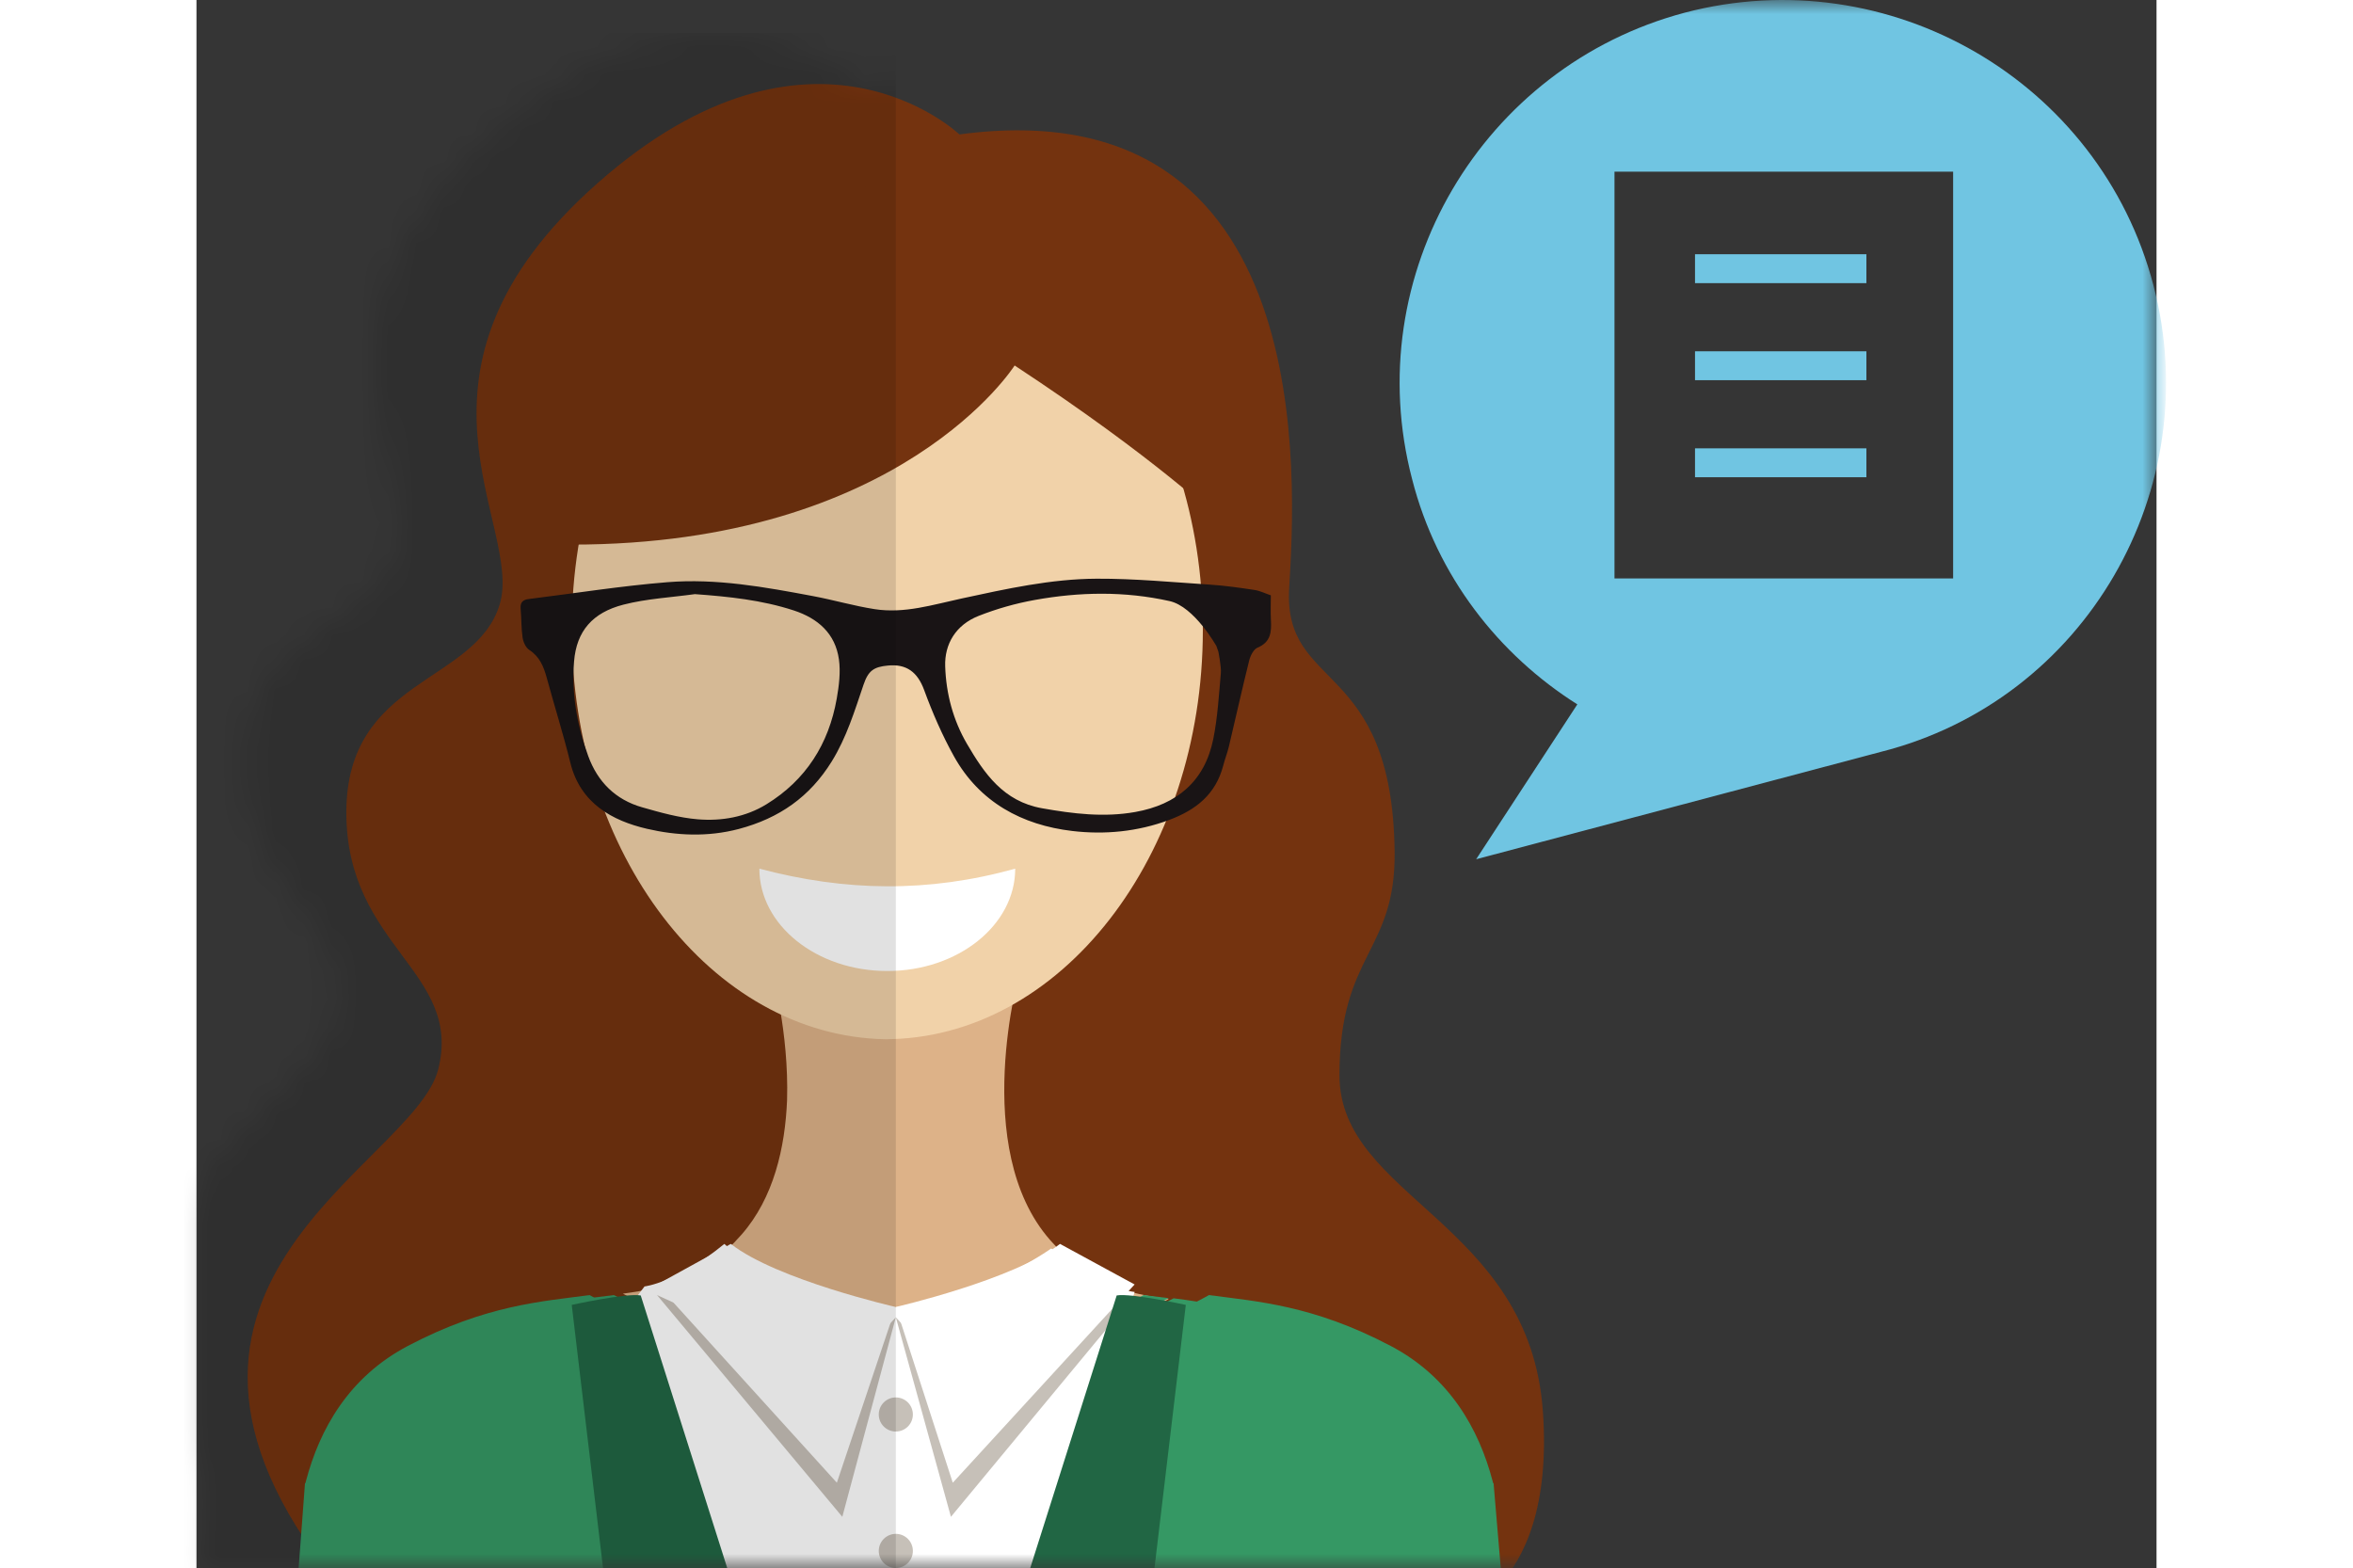 <svg xmlns="http://www.w3.org/2000/svg" xmlns:xlink="http://www.w3.org/1999/xlink" width="250px" height="166.6" viewBox="0 0 70 56" version="1.1">
  <rect x="0" y="0" width="70" height="56" fill="#333333" stroke="none"/>
  <title>Female Business Woman</title>
  <defs>
    <rect id="path-1" x="0" y="0" width="70" height="56"/>
    <path d="M23.148,173.613 C23.131,173.704 23.111,173.794 23.087,173.883 C23.69,177.335 19.635,180.026 19.635,180.026 C16.323,182.446 12.524,181.224 12.524,181.224 C10.312,180.197 11.102,178.829 11.102,178.829 C12.682,176.263 20.204,173.699 20.204,173.699 L20.204,173.699 L23.031,173.613 C23.032,173.616 23.032,173.618 23.033,173.621 Z M28.022,173.613 L28.395,173.639 L30.353,173.699 C30.353,173.699 30.451,173.732 30.627,173.795 L30.736,173.803 C30.736,173.803 30.751,173.81 30.778,173.823 L30.897,173.88 C30.929,173.895 30.965,173.913 31.006,173.933 C32.871,174.623 38.163,176.725 39.459,178.829 C39.459,178.829 40.249,180.197 38.036,181.224 C38.036,181.224 34.236,182.446 30.923,180.026 L30.869,179.99 C30.379,179.661 26.733,177.075 27.525,173.613 L28.025,173.628 C28.024,173.623 28.023,173.618 28.022,173.613 Z M14.329,3.534 C21.991,-3.232 27.246,1.799 27.246,1.799 C37.709,0.394 39.093,9.461 39.125,14.929 L39.125,15.327 C39.119,16.436 39.061,17.371 39.024,18.002 C38.805,21.712 42.705,20.503 42.79,27.413 C42.835,31.02 40.82,31.035 40.82,35.4 C40.82,39.765 47.607,40.638 48.085,47.405 C48.313,50.633 47.517,52.469 46.622,53.508 C47.413,62.851 49.575,88.092 50.561,96.858 L50.561,96.858 L48.704,96.857 L49.275,102.863 C49.275,102.863 49.581,103.535 47.838,106.963 C47.838,106.963 47.523,108.063 47.036,107.833 C47.036,107.833 46.636,107.754 46.713,107.336 L46.96,105.909 L45.062,108.859 C45.062,108.859 44.649,109.24 44.14,108.9 C44.14,108.9 42.785,108.185 42.797,107.725 C42.797,107.725 43.241,106.709 43.893,105.646 L43.913,105.609 C44.107,105.252 45.646,102.354 45.133,101.134 L42.723,104.773 C42.723,104.773 42.387,105.161 42.032,105.246 C42.046,120.983 38.838,140.718 38.838,140.718 L36.515,140.717 L31.358,173.613 L28.022,173.613 L28.021,140.717 L23.148,140.717 L23.148,173.613 L19.813,173.613 L14.654,140.717 L10.981,140.718 L10.963,140.601 C10.935,140.42 10.877,140.034 10.795,139.471 L10.719,138.945 C9.976,133.757 7.909,118.156 7.919,105.244 C7.564,105.162 7.229,104.773 7.229,104.773 L7.229,104.773 L4.819,101.134 C4.305,102.354 5.845,105.252 6.039,105.609 L6.059,105.646 C6.711,106.709 7.155,107.725 7.155,107.725 C7.167,108.185 5.812,108.9 5.812,108.9 C5.302,109.24 4.89,108.859 4.89,108.859 L4.89,108.859 L2.992,105.909 L3.239,107.336 C3.316,107.754 2.916,107.833 2.916,107.833 C2.429,108.063 2.113,106.963 2.113,106.963 C0.371,103.535 0.677,102.863 0.677,102.863 L0.677,102.863 L1.247,96.857 L0,96.858 C1.055,87.479 3.185,59.241 3.74,51.79 C-0.548,45.154 3.311,41.208 6.201,38.313 L6.46,38.053 C7.528,36.982 8.417,36.055 8.636,35.182 C9.512,31.69 5.352,30.817 5.352,26.015 C5.352,21.213 9.95,21.431 10.826,18.594 C11.701,15.757 6.666,10.3 14.329,3.534 Z M39.756,57.896 C38.628,66.786 36.934,81.806 38.298,87.02 C38.482,87.225 38.662,87.436 38.838,87.653 C41.037,90.358 41.89,96.374 42.016,103.422 L44.022,100.02 C44.022,100.02 44.452,99.464 44.424,99.07 L44.427,96.857 L44.242,96.858 L44.242,96.858 L44.213,96.632 C43.934,94.453 42.973,85.71 41.989,76.933 L41.873,75.901 C41.023,68.335 40.176,60.935 39.756,57.896 Z M10.526,57.295 C9.569,64.193 6.767,93.552 6.319,96.858 L6.319,96.858 L5.524,96.857 L5.528,99.07 C5.502,99.431 5.861,99.928 5.921,100.008 L5.93,100.02 L7.935,103.42 C8.056,96.373 8.874,90.358 10.981,87.653 C11.27,87.281 11.572,86.926 11.884,86.585 C12.964,80.405 11.794,64.091 10.526,57.295 Z" id="path-3"/>
  </defs>
  <g id="Page-1" stroke="none" stroke-width="1" fill="none" fill-rule="evenodd">
    <g id="GED-Plus-Detail" transform="translate(-100, -967)">
      <g id="Group-2" transform="translate(100, 659)">
        <g id="Female-Business-Woman" transform="translate(0, 308)">
          <mask id="mask-2" fill="white">
            <use xlink:href="#path-1"/>
          </mask>
          <use id="Mask" fill-opacity="0.01" fill="#FFFFFF" xlink:href="#path-1"/>
          <g mask="url(#mask-2)" id="Group-3">
            <g transform="translate(0, 3.002)">
              <g>
                <path d="M27.246,1.799 C27.246,1.799 21.991,-3.232 14.329,3.534 C6.666,10.3 11.701,15.757 10.826,18.594 C9.95,21.431 5.352,21.213 5.352,26.015 C5.352,30.817 9.512,31.69 8.636,35.182 C7.76,38.674 -3.843,43.039 5.352,53.952 L44.542,54.825 C44.542,54.825 48.562,54.17 48.085,47.405 C47.607,40.638 40.82,39.765 40.82,35.4 C40.82,31.035 42.835,31.02 42.79,27.413 C42.705,20.503 38.805,21.712 39.024,18.002 C39.243,14.291 40.163,0.064 27.246,1.799" id="Fill-67" fill="#74330F"/>
                <path d="M46.324,49.972 L46.309,49.969 C46.303,49.945 46.296,49.92 46.29,49.896 C45.801,48.037 44.757,46.175 42.646,45.065 C39.858,43.599 37.853,43.48 36.16,43.251 C36.091,43.29 36.02,43.328 35.95,43.366 C35.876,43.405 35.801,43.444 35.726,43.483 C35.44,43.437 35.165,43.4 34.897,43.366 C34.695,43.474 34.491,43.578 34.285,43.68 C31.557,45.021 28.438,45.782 25.125,45.782 C24.941,45.782 24.757,45.779 24.573,45.774 C24.39,45.779 24.206,45.782 24.021,45.782 C20.708,45.782 17.59,45.021 14.862,43.68 C14.655,43.578 14.451,43.474 14.249,43.366 C14.179,43.328 14.108,43.29 14.038,43.251 C12.346,43.48 10.341,43.599 7.553,45.065 C5.442,46.175 4.398,48.037 3.909,49.896 C3.903,49.92 3.896,49.945 3.89,49.969 L3.875,49.972 C3.875,49.972 1.22,86.016 0,96.858 L6.319,96.858 C6.767,93.552 9.569,64.193 10.526,57.295 C11.861,64.451 13.088,82.158 11.693,87.479 L24.188,87.479 L24.959,87.479 L38.435,87.479 C36.828,82.75 38.593,67.063 39.756,57.896 C40.702,64.735 43.808,93.647 44.242,96.858 L50.561,96.858 C49.342,86.016 46.324,49.972 46.324,49.972" id="Fill-69" fill="#359864"/>
                <path d="M29.405,31.677 C29.405,31.677 27.603,38.001 30.486,41.285 C30.824,41.67 31.156,41.98 31.486,42.231 L32.678,42.913 C33.326,43.175 33.995,43.295 34.723,43.393 C34.459,43.54 34.191,43.68 33.918,43.815 L33.918,43.815 L33.735,43.711 C31.116,44.974 28.136,45.688 24.976,45.688 C21.411,45.688 18.076,44.779 15.229,43.2 C16.784,42.988 18.068,42.683 19.466,41.091 C20.619,39.778 21.022,37.979 21.092,36.292 L21.092,36.292 C21.163,33.841 20.547,31.677 20.547,31.677 L20.547,31.677 Z" id="Combined-Shape" fill="#DDB288"/>
                <path d="M24.767,4.873 C30.955,5.006 35.941,11.501 35.941,19.494 C35.941,27.568 30.853,34.113 24.576,34.113 L24.766,34.11 C24.735,34.113 24.703,34.113 24.671,34.113 L24.576,34.113 C18.387,33.981 13.402,27.486 13.402,19.494 C13.402,11.419 18.49,4.873 24.767,4.873 L24.576,4.875 C24.608,4.873 24.639,4.873 24.671,4.874 L24.767,4.873 Z" id="Combined-Shape" fill="#F1D2A9"/>
                <path d="M29.219,10.051 C29.219,10.051 25.183,16.448 13.406,16.448 C13.406,16.448 12.856,3.655 24.534,3.655 C36.211,3.655 36.55,15.577 36.55,15.577 C36.55,15.577 34.304,13.392 29.219,10.051" id="Fill-79" fill="#74330F"/>
                <path d="M23.813,45.688 C23.998,45.688 24.183,45.685 24.367,45.68 C20.913,45.595 17.684,44.719 14.907,43.251 C14.618,43.288 14.32,43.323 14.011,43.361 C14.214,43.465 14.418,43.566 14.626,43.664 C17.362,44.955 20.49,45.688 23.813,45.688" id="Fill-81" fill="#359864"/>
                <path d="M34.108,43.664 C34.315,43.566 34.52,43.465 34.723,43.361 C34.414,43.323 34.115,43.288 33.827,43.251 C31.049,44.719 27.821,45.595 24.367,45.68 C24.551,45.685 24.735,45.688 24.921,45.688 C28.243,45.688 31.372,44.955 34.108,43.664" id="Fill-83" fill="#359864"/>
                <path d="M15.229,43.955 L16.002,42.942 C16.002,42.942 17.162,42.812 18.852,41.423 C18.852,41.423 21.267,43.71 24.407,43.71 C27.547,43.71 30.525,41.587 30.525,41.587 C30.525,41.587 32.538,43.057 33.504,43.139 L28.674,60.211 L24.49,69.445 L21.589,63.56 L17.805,54.819 L15.229,43.955 Z" id="Fill-89" fill="#FFFFFF"/>
                <path d="M15.866,43.264 L24.367,70.054 L17.428,61.156 L18.313,59.178 L15.254,59.178 L13.402,43.602 C13.402,43.602 15.351,43.173 15.866,43.264" id="Fill-91" fill="#216644"/>
                <polygon id="Fill-93" fill="#C6C0B8" points="20.316 45.01 16.448 43.251 23.065 51.17 24.976 44.044 23.244 45.935"/>
                <polygon id="Fill-95" fill="#C6C0B8" points="29.635 45.01 33.504 43.251 26.944 51.17 24.976 44.044 26.708 45.935"/>
                <path d="M16.448,42.872 L22.87,49.952 L24.976,43.677 C24.976,43.677 20.729,42.711 19.083,41.423 L16.448,42.872 Z" id="Fill-97" fill="#FFFFFF"/>
                <path d="M33.504,42.872 L27.01,49.952 L24.976,43.675 C24.976,43.675 29.175,42.711 30.84,41.423 L33.504,42.872 Z" id="Fill-99" fill="#FFFFFF"/>
                <path d="M25.585,47.515 C25.585,47.852 25.312,48.124 24.976,48.124 C24.64,48.124 24.367,47.852 24.367,47.515 C24.367,47.179 24.64,46.906 24.976,46.906 C25.312,46.906 25.585,47.179 25.585,47.515" id="Fill-101" fill="#C6C0B8"/>
                <path d="M25.585,52.389 C25.585,52.725 25.312,52.998 24.976,52.998 C24.64,52.998 24.367,52.725 24.367,52.389 C24.367,52.052 24.64,51.779 24.976,51.779 C25.312,51.779 25.585,52.052 25.585,52.389" id="Fill-103" fill="#C6C0B8"/>
                <path d="M32.864,43.264 L24.367,70.054 L31.3,61.173 L30.413,59.193 L33.477,59.193 L35.332,43.602 C35.332,43.602 33.38,43.173 32.864,43.264" id="Fill-111" fill="#216644"/>
                <path d="M17.8,18.217 C16.95,18.335 16.081,18.379 15.254,18.591 C14.144,18.875 13.573,19.537 13.485,20.619 C13.391,21.786 13.592,22.908 13.99,23.998 C14.327,24.925 14.968,25.559 15.913,25.829 C16.566,26.016 17.233,26.204 17.905,26.259 C18.757,26.329 19.611,26.18 20.356,25.722 C21.764,24.857 22.581,23.569 22.866,21.949 C22.947,21.489 23.008,21.001 22.944,20.546 C22.813,19.62 22.191,19.081 21.333,18.8 C20.189,18.426 19.007,18.305 17.8,18.217 L17.8,18.217 Z M36.425,20.072 C36.425,20.072 35.64,18.663 34.752,18.465 C33.15,18.108 31.537,18.136 29.934,18.426 C29.255,18.548 28.577,18.741 27.934,18.994 C27.113,19.318 26.713,20.004 26.739,20.793 C26.771,21.783 27.026,22.723 27.517,23.564 C28.137,24.624 28.818,25.619 30.195,25.864 C31.311,26.062 32.412,26.197 33.531,25.997 C35.01,25.733 36.008,24.904 36.313,23.394 C36.469,22.621 36.514,21.823 36.584,21.035 C36.604,20.816 36.494,20.266 36.494,20.266 L36.425,20.072 Z M38.369,18.26 C38.369,18.552 38.356,18.848 38.372,19.144 C38.395,19.566 38.369,19.931 37.894,20.128 C37.754,20.186 37.64,20.413 37.597,20.583 C37.342,21.605 37.114,22.634 36.871,23.659 C36.816,23.889 36.728,24.11 36.669,24.339 C36.401,25.367 35.7,25.922 34.737,26.282 C33.606,26.704 32.431,26.812 31.279,26.676 C29.486,26.465 27.965,25.652 27.048,24.002 C26.631,23.251 26.285,22.453 25.989,21.646 C25.751,20.997 25.355,20.705 24.698,20.767 C24.195,20.814 23.995,20.945 23.825,21.446 C23.505,22.386 23.218,23.335 22.687,24.193 C21.903,25.459 20.812,26.221 19.372,26.603 C18.256,26.899 17.136,26.841 16.09,26.598 C14.859,26.312 13.712,25.695 13.354,24.245 C13.102,23.223 12.785,22.217 12.508,21.201 C12.399,20.803 12.255,20.449 11.884,20.208 C11.76,20.127 11.671,19.929 11.647,19.772 C11.597,19.433 11.608,19.086 11.577,18.743 C11.556,18.517 11.65,18.418 11.864,18.392 C13.514,18.188 15.16,17.924 16.816,17.791 C18.568,17.649 20.299,17.964 22.018,18.287 C22.754,18.425 23.478,18.638 24.218,18.753 C25.281,18.92 26.302,18.594 27.325,18.373 C28.919,18.029 30.516,17.673 32.149,17.666 C33.502,17.66 34.857,17.79 36.21,17.879 C36.739,17.913 37.266,17.99 37.791,18.069 C37.983,18.098 38.166,18.191 38.369,18.26 L38.369,18.26 Z" id="Fill-113" fill="#191415"/>
                <path d="M20.103,28.022 C20.103,30.04 22.148,31.677 24.671,31.677 L24.671,31.677 C27.195,31.677 29.24,30.04 29.24,28.022 L29.24,28.022 C26.124,28.887 23.175,28.836 20.103,28.022 L20.103,28.022 Z" id="Clip-117" fill="#FFFFFF"/>
              </g>
              <g id="Rectangle">
                <mask id="mask-4" fill="white">
                  <use xlink:href="#path-3"/>
                </mask>
                <g id="Mask"/>
                <rect fill-opacity="0.12" fill="#000000" mask="url(#mask-4)" x="-3.655" y="-1.828" width="28.631" height="185.187"/>
              </g>
            </g>
          </g>
          <g id="Group-6" mask="url(#mask-2)" fill="#70C5E2" fill-rule="nonzero">
            <g transform="translate(42.968, 0)">
              <rect id="Rectangle" x="10.55" y="12.546" width="6.121" height="1.032"/>
              <rect id="Rectangle" x="10.55" y="9.08" width="6.121" height="1.032"/>
              <rect id="Rectangle" x="10.55" y="16.012" width="6.121" height="1.032"/>
              <path d="M26.921,10.186 C25.004,2.886 17.482,-1.465 10.182,0.453 C2.955,2.37 -1.469,9.818 0.448,17.118 C1.333,20.584 3.545,23.386 6.347,25.156 L2.734,30.687 L17.187,26.852 C24.488,25.008 28.838,17.487 26.921,10.186 Z M19.768,20.658 L7.674,20.658 L7.674,6.131 L19.768,6.131 L19.768,20.658 Z" id="Shape"/>
            </g>
          </g>
        </g>
      </g>
    </g>
  </g>
</svg>
